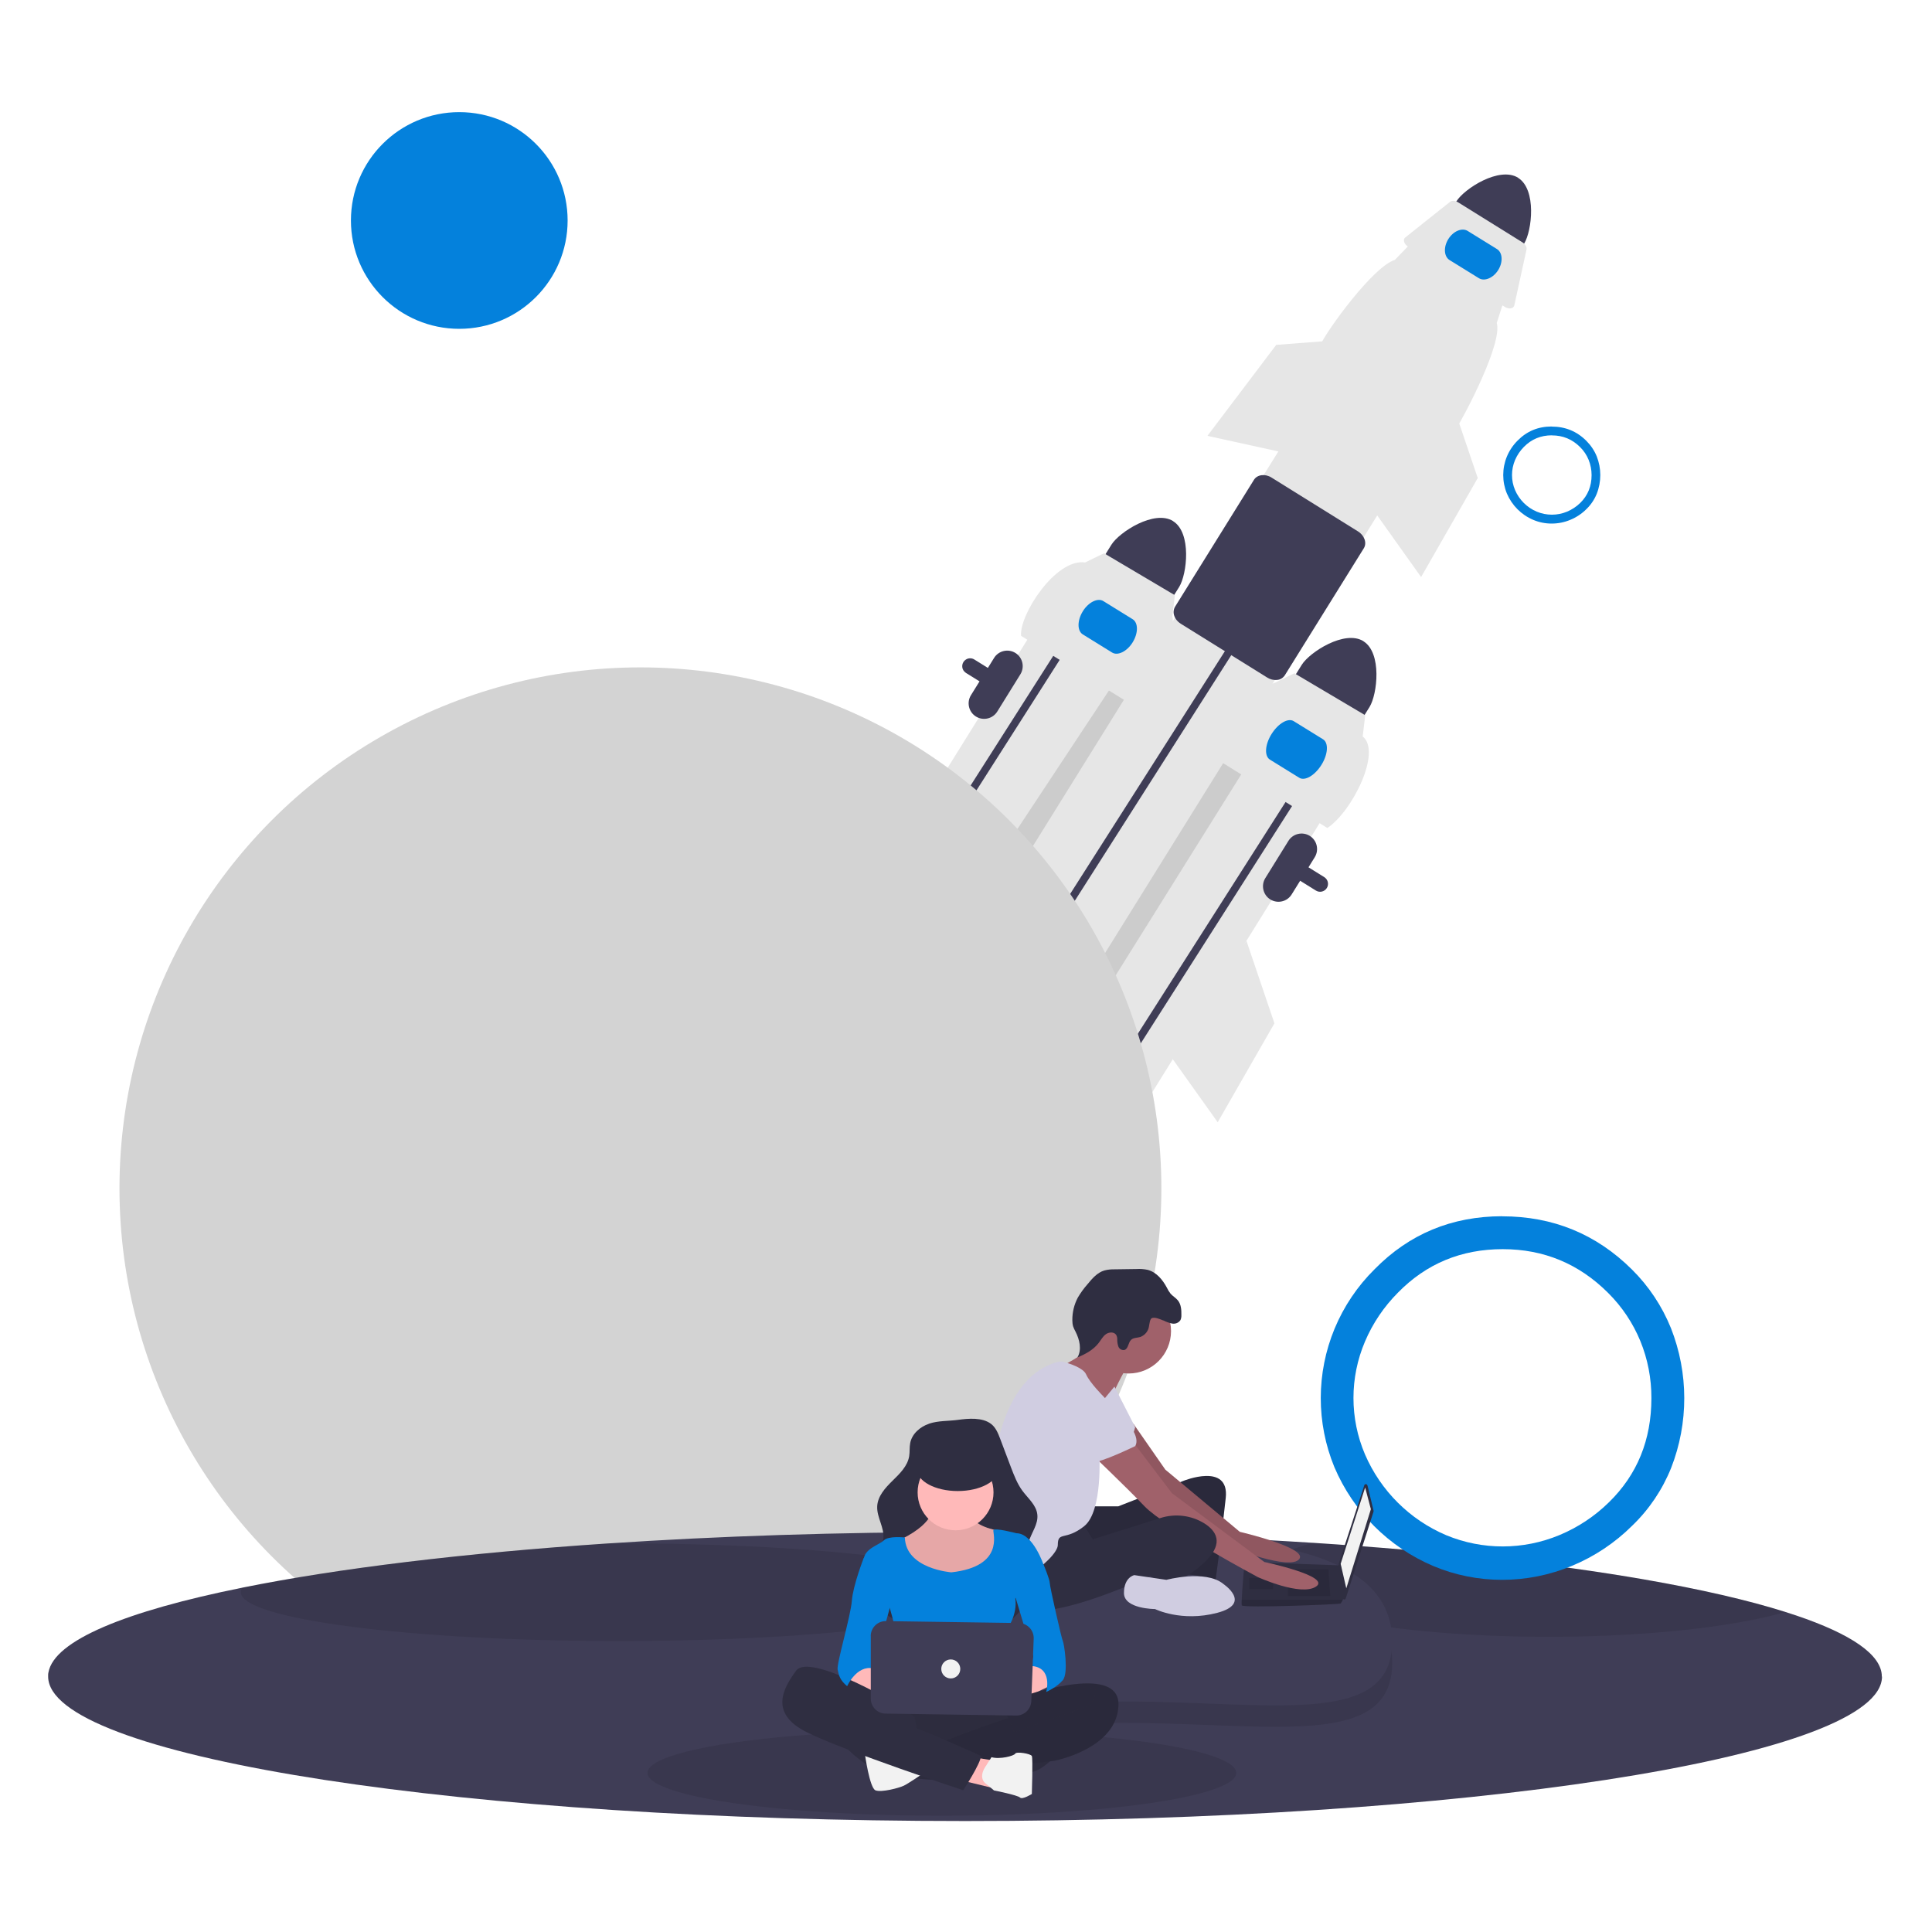 <?xml version="1.0" encoding="UTF-8"?>
<svg id="Layer_1" data-name="Layer 1" xmlns="http://www.w3.org/2000/svg" width="250" height="250" viewBox="0 0 250 250">
  <defs>
    <style>
      .cls-1 {
        fill: #ccc;
      }

      .cls-1, .cls-2, .cls-3, .cls-4, .cls-5, .cls-6, .cls-7, .cls-8, .cls-9, .cls-10, .cls-11, .cls-12 {
        stroke-width: 0px;
      }

      .cls-2 {
        fill: #a0616a;
      }

      .cls-3 {
        fill: #d3d3d3;
      }

      .cls-4 {
        fill: #d0cde1;
      }

      .cls-5 {
        fill: #3f3d56;
      }

      .cls-6 {
        fill: #f2f2f2;
      }

      .cls-7 {
        fill: #2f2e41;
      }

      .cls-8 {
        fill: #e6e6e6;
      }

      .cls-9 {
        opacity: .1;
      }

      .cls-9, .cls-11 {
        fill: #000;
        isolation: isolate;
      }

      .cls-10 {
        fill: #0481dc;
      }

      .cls-11 {
        opacity: .05;
      }

      .cls-12 {
        fill: #ffb9b9;
      }
    </style>
  </defs>
  <g>
    <path class="cls-5" d="M116.48,128.69l-3.99-2.48c-.62-.36-1.1-.91-1.36-1.58-.21-.59-.13-1.15.24-1.52l3.32-3.36c.63-.63,1.89-.6,2.99.09l2.2,1.37c1.11.69,1.7,1.8,1.42,2.65l-1.54,4.46c-.18.5-.63.82-1.26.88-.71.06-1.42-.14-2.02-.52h0s.01.02.01.02Z"/>
    <path class="cls-5" d="M140.35,144.3l-3.99-2.48c-.62-.36-1.1-.91-1.36-1.58-.21-.59-.13-1.15.24-1.52l3.32-3.36c.63-.63,1.89-.6,2.99.09l2.2,1.37c1.11.69,1.7,1.8,1.42,2.65l-1.54,4.46c-.18.5-.63.82-1.26.88-.71.06-1.42-.14-2.02-.52h0s.01.02.01.02Z"/>
    <path class="cls-5" d="M124.68,86.77c-.31-.47-.18-1.11.3-1.42.33-.22.77-.22,1.1-.01l45.28,28.16c.48.3.63.93.33,1.41h0c-.3.48-.92.63-1.41.33h0l-45.28-28.16c-.12-.09-.23-.18-.32-.31h0Z"/>
    <rect class="cls-8" x="105.01" y="93.1" width="51.46" height="15.24" transform="translate(-23.83 158.55) rotate(-58.12)"/>
    <polygon class="cls-1" points="151.65 82.33 144.8 87.38 124.76 117.7 127.18 120.52 151.65 82.33"/>
    <path class="cls-5" d="M151.8,67.43c-2.42-1.51-6.96,1.42-7.98,3.05l-1.84,2.95,8.77,5.46,1.84-2.95c1.01-1.64,1.63-6.99-.79-8.5h0Z"/>
    <path class="cls-5" d="M126.29,92.72c-.94-.58-1.23-1.82-.65-2.76l2.99-4.82c.58-.94,1.82-1.23,2.76-.65s1.23,1.82.65,2.76l-2.99,4.82c-.58.94-1.82,1.23-2.76.65Z"/>
    <polyline class="cls-5" points="141.19 77.18 143.2 74.02 144.04 74.54 142.03 77.69 112.75 123.61 111.92 123.1"/>
    <path class="cls-8" d="M147.14,91.62l-15.01-9.34c-.27-2.65,4.43-10.05,8.29-9.5l2.44-1.19,9.17,5.43-.33,2.75c.64,2.21-3.41,9.97-4.58,11.85h0s.02,0,.02,0Z"/>
    <path class="cls-10" d="M143.91,84.44l-3.8-2.35c-.73-.46-.73-1.79,0-2.98s1.94-1.78,2.66-1.33l3.8,2.35c.73.46.73,1.79,0,2.98s-1.94,1.78-2.66,1.33Z"/>
    <polygon class="cls-8" points="122.75 100.78 111.48 101.13 102.04 112.48 112.98 115.41 122.75 100.78"/>
    <rect class="cls-8" x="129.9" y="108.78" width="51.46" height="15.24" transform="translate(-25.4 187.08) rotate(-58.12)"/>
    <polygon class="cls-1" points="163.36 90.28 161.62 98.6 142.36 129.43 138.79 128.41 163.36 90.28"/>
    <path class="cls-5" d="M176.43,82.97c-2.42-1.51-6.96,1.42-7.98,3.05l-1.84,2.95,8.77,5.46,1.84-2.95c1.01-1.64,1.63-6.99-.79-8.5h0Z"/>
    <polyline class="cls-5" points="170.19 97.76 172.2 94.59 173.04 95.11 171.04 98.27 141.76 144.19 140.92 143.67"/>
    <path class="cls-8" d="M171.77,107.15l-15.01-9.34c.78-1.72,5.89-8.76,8.29-9.5l2.44-1.19,9.17,5.43-.33,2.75c2.48,1.94-1.31,9.68-4.58,11.85h0s.02,0,.02,0Z"/>
    <path class="cls-10" d="M168.12,100.64l-3.8-2.35c-.73-.46-.64-1.94.22-3.31s2.14-2.12,2.87-1.66l3.8,2.35c.73.46.64,1.94-.22,3.31s-2.14,2.12-2.87,1.66h0Z"/>
    <polygon class="cls-8" points="161.29 121.74 164.91 132.42 157.57 145.22 151 136 161.29 121.74"/>
    <path class="cls-5" d="M196.44,23c-2.42-1.51-6.96,1.42-7.98,3.05l-1.84,2.95,8.77,5.46,1.84-2.95c1.01-1.64,1.63-6.99-.79-8.5h0Z"/>
    <path class="cls-5" d="M128.81,136.47l-3.99-2.48c-.62-.36-1.1-.91-1.36-1.58-.21-.59-.13-1.15.24-1.52l3.32-3.36c.63-.63,1.89-.6,2.99.09l2.2,1.37c1.11.69,1.7,1.8,1.42,2.65l-1.54,4.46c-.18.5-.63.82-1.26.88-.71.06-1.42-.14-2.02-.52h0s.01.02.01.02Z"/>
    <rect class="cls-8" x="105.12" y="78.55" width="104.02" height="15.24" transform="translate(.97 174.09) rotate(-58.12)"/>
    <polyline class="cls-5" points="158.24 84.67 160.25 81.51 161.08 82.03 159.07 85.18 129.81 131.11 128.97 130.59"/>
    <path class="cls-8" d="M188.33,55.63l-17.53-10.9c.91-2.01,6.88-10.23,9.69-11.1l1.92-1.98,12.11,7.52-.84,2.62c.75,2.59-3.98,11.66-5.34,13.84h0Z"/>
    <path class="cls-8" d="M194.71,39.7l-12.49-7.77c-.46-.29-.67-.77-.49-1.08.03-.04.06-.08.11-.12l5.79-4.61c.24-.2.69-.17,1.08.08l8.28,5.15c.39.23.61.64.54.94l-1.58,7.23c-.08.36-.55.5-1.04.29-.07-.03-.14-.06-.2-.1h0Z"/>
    <path class="cls-5" d="M152.14,80.07c-.08-.12-.15-.25-.19-.38-.14-.38-.11-.8.09-1.16l10.22-16.44c.42-.68,1.45-.82,2.28-.29l11.18,6.96c.84.52,1.18,1.5.76,2.18l-10.23,16.45c-.23.34-.6.57-1,.59-.45.05-.9-.07-1.28-.31l-11.18-6.96c-.26-.17-.48-.37-.65-.63h0Z"/>
    <path class="cls-10" d="M191.37,36l-3.8-2.35c-.73-.46-.8-1.68-.16-2.71s1.77-1.51,2.5-1.06l3.8,2.35c.73.46.8,1.68.16,2.71s-1.77,1.51-2.5,1.06Z"/>
    <path class="cls-5" d="M164.38,116.39c-.94-.58-1.23-1.82-.65-2.76l2.99-4.82c.58-.94,1.82-1.23,2.76-.65s1.23,1.82.65,2.76l-2.99,4.82c-.58.94-1.82,1.23-2.76.65Z"/>
    <polygon class="cls-8" points="187.6 51.18 191.22 61.86 183.89 74.67 177.31 65.43 187.6 51.18"/>
    <polygon class="cls-8" points="176.38 43.76 165.14 44.63 156.24 56.4 167.31 58.83 176.38 43.76"/>
  </g>
  <circle class="cls-3" cx="82.87" cy="153.77" r="67.41"/>
  <circle class="cls-10" cx="59.43" cy="28.53" r="14.02"/>
  <path class="cls-5" d="M243.53,216.94c0,.16-.01.33-.04.49-1.65,10.1-54.12,18.21-118.61,18.21S7.92,227.53,6.27,217.43c-.03-.16-.04-.33-.04-.49,0-.05,0-.09,0-.14,0-.03,0-.05,0-.07,0,0,0-.02,0-.03,0-.1.02-.2.04-.3.75-4.13,10.01-7.92,25.1-10.96,12.35-2.49,28.6-4.47,47.31-5.72,14.2-.95,29.81-1.47,46.19-1.47,13.19,0,25.87.34,37.71.96h0c2.48.13,4.92.28,7.33.43,16.47,1.07,31.08,2.7,42.85,4.74,7.24,1.26,13.41,2.67,18.28,4.21h0c7.49,2.36,11.91,5.01,12.42,7.81.02.1.03.2.04.3,0,0,0,.02,0,.03,0,.03,0,.05,0,.07,0,.05,0,.09,0,.14Z"/>
  <ellipse class="cls-9" cx="121.88" cy="229.41" rx="38.09" ry="5.54"/>
  <path class="cls-9" d="M231.06,208.59c-1.33.38-2.83.73-4.48,1.06-6.78,1.33-16.02,2.15-26.21,2.15-11.38,0-21.57-1.02-28.48-2.64-5.73-1.34-9.21-3.09-9.21-5.01,0-1.69,2.69-3.25,7.24-4.51,16.47,1.07,31.08,2.7,42.85,4.74,7.24,1.26,13.41,2.67,18.28,4.21Z"/>
  <path class="cls-9" d="M129.04,206.03c0,3.49-21.91,6.32-48.94,6.32s-48.94-2.83-48.94-6.32c0-.22.08-.43.22-.6,12.35-2.49,28.6-4.47,47.31-5.72.47,0,.94,0,1.41,0,27.03,0,48.94,2.83,48.94,6.32Z"/>
  <path class="cls-10" d="M194.38,157.39c6.58,0,12.18,2.3,16.8,6.89,2.18,2.16,3.89,4.74,5.04,7.58,2.29,5.81,2.3,12.28.02,18.1-1.13,2.81-2.84,5.35-5.02,7.45-2.24,2.23-4.89,4-7.81,5.21-2.86,1.19-5.93,1.81-9.03,1.81-3.06,0-6.1-.6-8.92-1.79-5.76-2.45-10.34-7.03-12.79-12.79-2.36-5.74-2.35-12.18.02-17.91,1.2-2.89,2.96-5.51,5.19-7.71,4.48-4.56,9.98-6.84,16.5-6.85ZM194.46,161.64c-5.38,0-9.9,1.88-13.57,5.63-1.81,1.82-3.26,3.96-4.26,6.32-1.99,4.67-1.99,9.95,0,14.61,2.03,4.71,5.8,8.46,10.52,10.46,4.69,1.94,9.95,1.93,14.64-.02,2.38-.99,4.56-2.43,6.4-4.24,3.67-3.58,5.5-8.08,5.5-13.48.01-2.53-.47-5.05-1.43-7.39-.96-2.33-2.37-4.44-4.16-6.22-3.78-3.78-8.33-5.67-13.65-5.67h0Z"/>
  <path class="cls-10" d="M200.79,55.2c1.76,0,3.25.61,4.48,1.84.58.58,1.04,1.26,1.35,2.02.61,1.55.61,3.28,0,4.83-.3.75-.76,1.43-1.34,1.99-.6.6-1.31,1.07-2.09,1.39-.76.32-1.58.48-2.41.48-.82,0-1.63-.16-2.38-.48-1.54-.65-2.76-1.88-3.41-3.41-.63-1.53-.63-3.25,0-4.78.32-.77.79-1.47,1.38-2.06,1.2-1.22,2.66-1.83,4.41-1.83ZM200.81,56.33c-1.43,0-2.64.5-3.62,1.5-.48.49-.87,1.06-1.14,1.69-.53,1.25-.53,2.66,0,3.9.54,1.26,1.55,2.26,2.81,2.79,1.25.52,2.66.52,3.91,0,.64-.27,1.22-.65,1.71-1.13.98-.96,1.47-2.16,1.47-3.6,0-.68-.13-1.35-.38-1.97-.25-.62-.63-1.19-1.11-1.66-1.01-1.01-2.22-1.51-3.64-1.51h0Z"/>
  <path class="cls-9" d="M180.15,215.17c0,11.25-15.68,7.77-34.88,7.77s-34.65,3.48-34.65-7.77,15.68-13.7,34.88-13.7,34.65,2.45,34.65,13.7Z"/>
  <path class="cls-5" d="M180.15,212.4c0,11.25-15.68,7.77-34.88,7.77s-34.65,3.48-34.65-7.77,15.68-13.7,34.88-13.7,34.65,2.45,34.65,13.7Z"/>
  <path class="cls-7" d="M176.95,192.21l.79,3.27s0,.07,0,.11l-3.6,11.24c-.03.11-.15.17-.26.13-.08-.02-.13-.09-.14-.17l-.5-4.38s0-.06,0-.09l3.3-10.13c.03-.11.15-.17.26-.13.07.02.12.08.14.15Z"/>
  <polygon class="cls-6" points="176.65 192.48 177.39 195.29 174.21 205.53 173.48 202.36 176.65 192.48"/>
  <path class="cls-7" d="M160.68,207.73c.12.37,12.68-.12,12.81-.24.11-.15.2-.32.27-.49.11-.24.22-.49.22-.49l-.49-3.95-12.44-.44s-.31,3.35-.37,4.88c-.02.24-.02.49,0,.73Z"/>
  <polygon class="cls-9" points="171.9 203.09 172.14 206.51 166.65 206.51 166.65 203.09 171.9 203.09"/>
  <polygon class="cls-9" points="164.82 204.19 164.86 204.18 164.7 205.65 161.65 205.65 161.65 204.19 164.82 204.19"/>
  <path class="cls-9" d="M160.68,207.73c.12.37,12.68-.12,12.81-.24.11-.15.2-.32.27-.49h-13.08c-.02.24-.02.49,0,.73Z"/>
  <path class="cls-7" d="M141.28,194.92h3.42l8.42-3.29s5.98-2.44,5.49,2.2-1.34,10.85-1.34,10.85c0,0-2.68-1.22-4.15-.85s-.49-7.44-.49-7.44c0,0-11.95,5.73-13.05,5s-1.34-5.85-1.34-5.85l3.05-.61Z"/>
  <path class="cls-9" d="M141.28,194.92h3.42l8.42-3.29s5.98-2.44,5.49,2.2-1.34,10.85-1.34,10.85c0,0-2.68-1.22-4.15-.85s-.49-7.44-.49-7.44c0,0-11.95,5.73-13.05,5s-1.34-5.85-1.34-5.85l3.05-.61Z"/>
  <path class="cls-2" d="M146.66,184.23l4.13,5.94,9.64,8.05s8.9,2.07,7.68,3.54-8.66-1.46-8.66-1.46c0,0-11.1-8.05-11.46-8.66s-4.39-6.34-4.39-6.34l3.06-1.06Z"/>
  <path class="cls-9" d="M146.66,184.23l4.13,5.94,9.64,8.05s8.9,2.07,7.68,3.54-8.66-1.46-8.66-1.46c0,0-11.1-8.05-11.46-8.66s-4.39-6.34-4.39-6.34l3.06-1.06Z"/>
  <circle class="cls-2" cx="146.04" cy="172.24" r="5.49"/>
  <path class="cls-2" d="M145.68,177.11s-1.83,3.17-2.2,4.88-5.49-3.42-5.49-3.42l-.67-1.77s4.82-2.26,4.45-4.09,3.9,4.39,3.9,4.39Z"/>
  <path class="cls-4" d="M144.21,179.43l2.68,5.24s-.61,2.56-1.59,2.81-5.12-3.17-5.12-3.17l4.02-4.88Z"/>
  <path class="cls-2" d="M146.65,186.63l5,6.59,11.95,8.9s8.66,1.83,6.71,3.17-7.56-1.22-7.56-1.22c0,0-12.07-6.46-14.64-9.15s-7.32-7.2-7.32-7.2l5.85-1.1Z"/>
  <path class="cls-7" d="M139.94,196.87l1.46,2.32,8.73-2.75c1.92-.62,4.01-.37,5.72.69,1.52.96,2.5,2.49.3,4.74-4.39,4.51-7.32,2.07-7.32,2.07,0,0-14.76,6.95-17.2,3.54s-2.56-5.12-2.56-5.12c0,0,9.39-5.85,10.85-5.49Z"/>
  <path class="cls-4" d="M158.24,204.92s3.9,2.56-.73,3.78c-4.63,1.22-8.05-.49-8.05-.49,0,0-4.02,0-4.02-2.07s1.34-2.32,1.34-2.32l4.15.61s5-1.34,7.32.49Z"/>
  <path class="cls-7" d="M150.54,170.86c.36.19.75.33,1.15.41.41.07.83-.1,1.06-.45.09-.2.13-.42.12-.65.01-.67-.03-1.39-.46-1.91-.27-.33-.66-.54-.94-.86-.19-.24-.35-.5-.48-.78-.54-1.02-1.35-2-2.47-2.3-.47-.1-.96-.14-1.44-.11l-2.82.04c-.46-.01-.91.03-1.36.15-.91.27-1.57,1.04-2.17,1.77-.47.53-.89,1.11-1.25,1.72-.49.91-.73,1.93-.72,2.96,0,.26.03.53.1.78.08.23.19.46.31.68.53,1.04.84,2.33.25,3.34,1.03-.42,2.06-.98,2.74-1.86.31-.4.54-.86.95-1.15s1.07-.32,1.33.11c.09.17.14.36.13.56,0,.32.04.64.15.94.12.31.44.49.77.44.53-.15.48-.96.89-1.33.31-.28.79-.23,1.19-.36.46-.18.83-.54,1.01-1,.15-.34.15-1.23.43-1.41.36-.23,1.17.14,1.51.28Z"/>
  <path class="cls-4" d="M136.88,176.23c.25-.07.51-.07.75,0,.78.21,2.54.77,2.91,1.61.49,1.1,2.2,2.81,2.2,2.81,0,0,2.32,2.32,1.83,3.9s-2.32,3.42-2.32,3.42c0,0,.49,7.56-1.95,9.51s-3.42.61-3.42,2.44-7.56,7.56-9.03,4.02c0,0,.73-6.59.49-8.9-.24-2.28.11-16.53,8.53-18.81Z"/>
  <path class="cls-4" d="M140.8,179.31s7.44,5.49,6.1,7.81c0,0-4.51,2.2-5.49,2.07s-4.76-4.39-5.73-4.76-1.46-6.95,5.12-5.12Z"/>
  <path class="cls-7" d="M120.22,184.23c-1.16.39-2.21,1.3-2.44,2.5-.11.56-.04,1.13-.13,1.69-.21,1.3-1.23,2.28-2.17,3.2s-1.91,1.99-1.97,3.3c-.07,1.44.97,2.78.79,4.21-.21,1.66-1.96,2.73-2.39,4.34-.29,1.08.07,2.24.65,3.19,1.11,1.81,3.01,3.04,5.03,3.7s4.17.8,6.3.82c2.59.03,5.4-.2,7.34-1.9,1.11-.98,1.81-2.35,1.95-3.83.18-1.98-.64-4.02-.07-5.93.36-1.2,1.26-2.29,1.12-3.54-.13-1.22-1.19-2.08-1.92-3.06-.68-.92-1.09-2-1.5-3.07l-1.38-3.65c-.27-.72-.57-1.47-1.18-1.94-1.13-.88-2.96-.71-4.29-.53-1.23.17-2.54.09-3.73.49Z"/>
  <path class="cls-12" d="M120.65,194.87s.61,1.99-3.99,4.29c-4.6,2.3.46,4.75.46,4.75l5.37,1.23s5.52-.77,6.13-1.69,1.69-3.99,1.38-4.45c-.23-.33-.49-.64-.77-.92,0,0-3.68-.61-3.53-2.3s-5.06-.92-5.06-.92Z"/>
  <path class="cls-9" d="M120.65,194.87s.61,1.99-3.99,4.29c-4.6,2.3.46,4.75.46,4.75l5.37,1.23s5.52-.77,6.13-1.69,1.69-3.99,1.38-4.45c-.23-.33-.49-.64-.77-.92,0,0-3.68-.61-3.53-2.3s-5.06-.92-5.06-.92Z"/>
  <circle class="cls-12" cx="123.65" cy="193.11" r="4.91"/>
  <path class="cls-10" d="M123.11,203.46s-5.91-.43-6.02-4.51c0,0-2.11-.24-2.72.37s-2.61,1.07-2.61,2.61,3.37,6.13,3.37,6.13c0,0,1.84,6.13,1.07,7.21s-.92,3.83-.92,3.83c0,0,7.67-.61,8.9,0s6.13.61,6.44,0-.31-8.28-.31-8.28c0,0,1.38-1.84,1.07-3.99l3.68-4.29s-1.38-4.14-3.53-4.14c0,0-2.91-.77-2.99-.38s1.46,4.68-5.44,5.44Z"/>
  <path class="cls-12" d="M109.31,216.95s1.38,2.15,4.91,2.61,4.14-.77,3.83-1.07-3.99-1.69-3.99-1.69l-2.15-1.69-2.61,1.84Z"/>
  <path class="cls-12" d="M134.46,215.11l-3.99,2.3s-5.21-.31-3.22,1.23,5.67.92,5.67.92l3.53-1.69-1.99-2.76Z"/>
  <path class="cls-7" d="M114.52,219.1s-3.68,9.05.77,10.43,16.72,1.07,19.48-.77,3.53-4.29,3.07-5.06-3.53-2.91-5.67-3.07-17.64-1.53-17.64-1.53Z"/>
  <path class="cls-11" d="M114.52,219.1s-3.68,9.05.77,10.43,16.72,1.07,19.48-.77,3.53-4.29,3.07-5.06-3.53-2.91-5.67-3.07-17.64-1.53-17.64-1.53Z"/>
  <path class="cls-7" d="M131.89,219.66s12.99-4.7,12.84.97c-.15,5.67-8.28,7.21-8.28,7.21l-2.45.31-13.5.46s.46-2.45-.61-2.76c0,0,3.53-.92,3.68-1.07s8.9-3.22,9.51-3.37,2.45-1.38,3.83-1.23c0,0,1.53-1.23,3.22-.92l-4.75.31-3.48.1Z"/>
  <path class="cls-9" d="M131.89,219.66s12.99-4.7,12.84.97c-.15,5.67-8.28,7.21-8.28,7.21l-2.45.31-13.5.46s.46-2.45-.61-2.76c0,0,3.53-.92,3.68-1.07s8.9-3.22,9.51-3.37,2.45-1.38,3.83-1.23c0,0,1.53-1.23,3.22-.92l-4.75.31-3.48.1Z"/>
  <polygon class="cls-7" points="129.6 220.42 131.24 224.16 141.21 220.63 141.97 218.64 139.37 218.18 134.12 219.1 131.85 219.71 129.6 220.42"/>
  <polygon class="cls-9" points="129.6 220.42 131.24 224.16 141.21 220.63 141.97 218.64 139.37 218.18 134.12 219.1 131.85 219.71 129.6 220.42"/>
  <path class="cls-7" d="M108.39,224.93s2.91,3.68,6.29,4.6,5.21-.31,5.21-.31l-1.07-4.29-.46-2.76-1.99-1.38-3.99-1.84-4.75-1.53s-1.99-.31-1.99,0,1.84,4.91,1.84,4.91l.92,2.61Z"/>
  <path class="cls-6" d="M111.91,226.92s.61,4.45,1.38,4.75,3.07-.31,3.68-.61,2.7-1.72,2.7-1.72c0,0-7.3-2.73-7.76-2.42Z"/>
  <polygon class="cls-12" points="125.87 227.38 128.78 227.84 128.48 231.37 124.41 230.38 125.87 227.38"/>
  <path class="cls-6" d="M127.69,228.36s-1.37,1.63.01,2.55l.92.77s3.07.61,3.37.92,1.53-.46,1.53-.46c0,0,.15-4.6,0-4.91s-1.99-.61-2.15-.31-1.99.77-3.07.46l-.63.98Z"/>
  <path class="cls-7" d="M115.44,220.17s-10.74-6.29-12.42-3.99-3.53,5.52,1.38,7.97c4.91,2.45,20.24,7.51,20.24,7.51,0,0,2.3-3.53,2.3-4.45,0,0-8.13-3.68-9.51-3.99s-6.9-3.83-7.67-4.14-1.84-1.23-1.84-1.23l7.51,2.3Z"/>
  <path class="cls-10" d="M112.37,201.16l-.61.46s-1.38,3.53-1.53,5.52-1.99,8.13-1.84,8.9.31,1.38,1.23,2.15c0,0,1.23-2.76,3.37-2.3l2.61-9.51-3.22-5.21Z"/>
  <path class="cls-10" d="M133.84,201.16l1.23,1.38s.77,1.84.77,2.3,1.53,7.21,1.69,7.51.77,4.14,0,5.06-2.15,1.53-2.15,1.53c0,0,.92-3.22-1.99-3.37l.31-1.23-2.76-9.2,2.91-3.99Z"/>
  <path class="cls-5" d="M112.68,211.72v8.08c0,1.06.85,1.93,1.91,1.94l16.89.25c1.05.02,1.93-.81,1.97-1.87l.31-8.08c.04-1.07-.79-1.97-1.87-2.02-.02,0-.03,0-.05,0l-17.2-.25c-1.07-.02-1.95.84-1.97,1.91,0,0,0,.02,0,.03Z"/>
  <ellipse class="cls-7" cx="123.93" cy="190.1" rx="5.28" ry="2.84"/>
  <circle class="cls-6" cx="123.03" cy="215.96" r="1.23"/>
</svg>